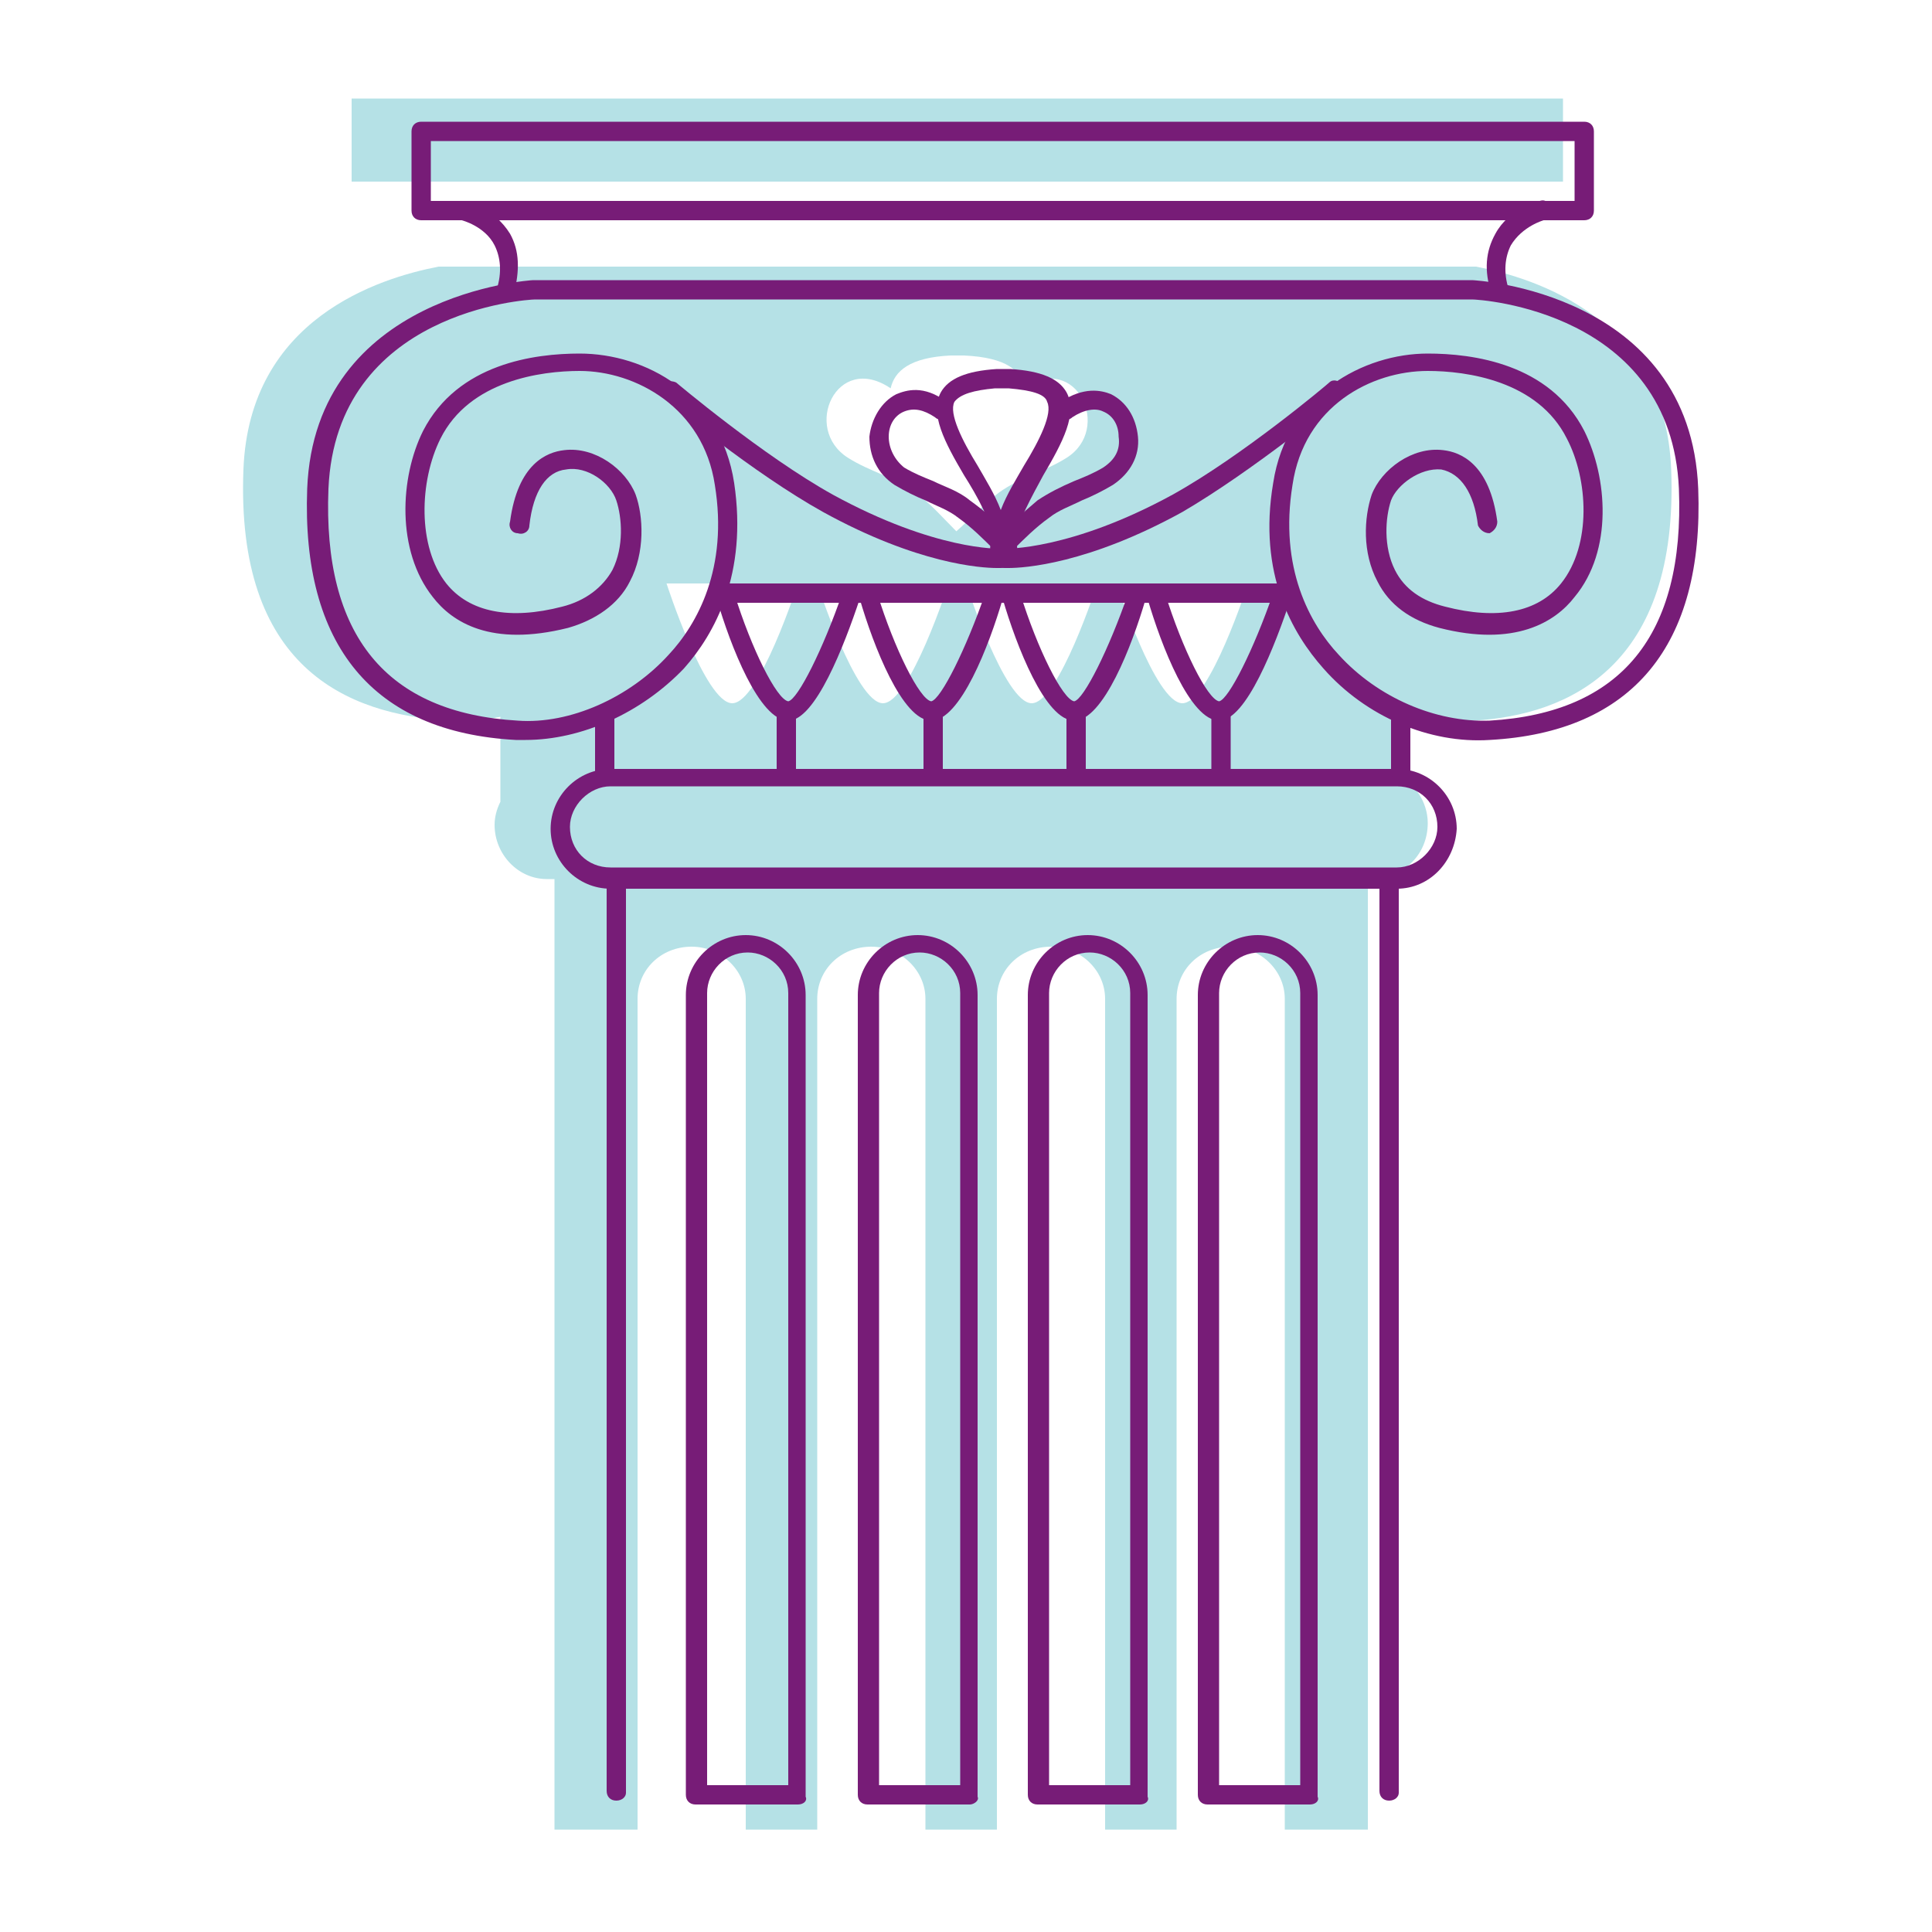 <?xml version="1.0" encoding="utf-8"?>
<svg xmlns="http://www.w3.org/2000/svg" viewBox="0 0 100 100">
  <path fill="#b5e1e6" d="M86.5 24.3c-.3-7.8-7-9.9-10.1-10.5H22.7c-3.1.6-9.8 2.7-10.1 10.5-.4 10.2 5.3 12.7 10.7 13 .8 0 1.7 0 2.6-.2v4.4c-.2.4-.3.8-.3 1.2 0 1.5 1.2 2.8 2.7 2.8h.4v49.2H33v-43c0-1.5 1.2-2.7 2.8-2.7 1.5 0 2.8 1.2 2.8 2.7v43h3.7v-43c0-1.5 1.2-2.7 2.8-2.7 1.5 0 2.8 1.2 2.8 2.7v43h3.7v-43c0-1.5 1.2-2.7 2.8-2.7 1.5 0 2.8 1.2 2.8 2.7v43h3.7v-43c0-1.5 1.2-2.7 2.8-2.7 1.5 0 2.8 1.2 2.8 2.7v43h4.3V45.4h.4c1.5 0 2.7-1.2 2.7-2.8 0-1.1-.7-2.1-1.6-2.5v-3.4c1.3.5 2.7.7 4 .6 4.9-.3 10.6-2.8 10.2-13zM37.9 36.4c-1.4 0-3.4-6.2-3.4-6.2h6.8s-2 6.2-3.4 6.2zm7.8 0c-1.4 0-3.4-6.2-3.4-6.2h6.8s-2 6.2-3.4 6.2zm3.8-8.9c-.7-.7-1.3-1.4-2.1-2-1.1-.8-2.4-1.1-3.5-1.8-2.4-1.5-.6-5.5 2.2-3.6.2-.9 1-1.6 3.1-1.7h.7c2.2.1 3 .8 3.1 1.7 2.7-1.9 4.6 2.1 2.2 3.6-1.1.7-2.4 1-3.5 1.8-.8.6-1.4 1.3-2.2 2zm3.9 8.9c-1.4 0-3.4-6.2-3.4-6.2h6.8s-2 6.2-3.4 6.2zm7.8 0c-1.4 0-3.4-6.2-3.4-6.2h6.8s-2 6.2-3.4 6.2zM23 9.4h57.9V5.1H18.2v4.3H23z"/>
  <path fill="#771c77" d="M82 11.4H21.8c-.3 0-.5-.2-.5-.5V6.8c0-.3.2-.5.5-.5H82c.3 0 .5.2.5.5v4.1c0 .3-.2.5-.5.5zm-59.7-1h59.2V7.3H22.3v3.1zm50 35.6H31.6c-1.7 0-3.1-1.4-3.1-3.1 0-1.7 1.4-3.1 3.1-3.1h40.7c1.7 0 3.1 1.4 3.1 3.1-.1 1.7-1.4 3.1-3.1 3.1zm-40.7-5.3c-1.1 0-2.1 1-2.1 2.1 0 1.2.9 2.1 2.1 2.1h40.7c1.1 0 2.1-1 2.1-2.1 0-1.2-.9-2.1-2.1-2.1H31.6zm9.7 52.7H36c-.3 0-.5-.2-.5-.5V51.5c0-1.7 1.4-3.1 3.1-3.1 1.7 0 3.1 1.4 3.1 3.1V93c.1.2-.1.4-.4.4zm-4.8-1h4.3v-41c0-1.2-1-2.1-2.1-2.1-1.2 0-2.1 1-2.1 2.1v41zm13.7 1h-5.3c-.3 0-.5-.2-.5-.5V51.5c0-1.7 1.4-3.1 3.1-3.1 1.7 0 3.1 1.4 3.1 3.1V93c.1.2-.2.4-.4.4zm-4.8-1h4.3v-41c0-1.2-1-2.1-2.1-2.1-1.2 0-2.1 1-2.1 2.1v41zm13.6 1h-5.3c-.3 0-.5-.2-.5-.5V51.5c0-1.7 1.4-3.1 3.1-3.1 1.7 0 3.1 1.4 3.1 3.1V93c.1.2-.1.4-.4.4zm-4.8-1h4.3v-41c0-1.2-1-2.1-2.1-2.1-1.2 0-2.1 1-2.1 2.1v41zm13.6 1h-5.3c-.3 0-.5-.2-.5-.5V51.5c0-1.7 1.4-3.1 3.1-3.1 1.7 0 3.1 1.4 3.1 3.1V93c.1.2-.1.4-.4.4zm-4.8-1h4.3v-41c0-1.2-1-2.1-2.1-2.1-1.2 0-2.1 1-2.1 2.1v41z"/>
  <path fill="#771c77" d="M71.9 93.2c-.3 0-.5-.2-.5-.5v-47c0-.3.2-.5.5-.5s.5.2.5.5v47.1c0 .2-.2.4-.5.4zm-40 0c-.3 0-.5-.2-.5-.5v-47c0-.3.2-.5.5-.5s.5.2.5.5v47.1c0 .2-.2.4-.5.4zm-.6-52.8c-.3 0-.5-.2-.5-.5V37c0-.3.2-.5.5-.5s.5.2.5.5v2.9c0 .3-.2.5-.5.5zm41.2 0c-.3 0-.5-.2-.5-.5V37c0-.3.2-.5.5-.5s.5.2.5.5v2.9c0 .3-.2.5-.5.5zm-20.3-11H52c-.3 0-.5-.3-.5-.5 0-.3.3-.5.5-.5 0 0 3.4.1 8.7-2.8 3.6-2 8-5.7 8.1-5.8.2-.2.5-.1.7.1.2.2.1.5-.1.7-.2.2-4.6 3.8-8.2 5.9-4.9 2.7-8.2 2.9-9 2.9z"/>
  <path fill="#771c77" d="M51.8 28.9c-.1 0-.3-.1-.4-.2-.2-.2-.2-.5 0-.7l.3-.3c.6-.6 1.3-1.2 2-1.8.6-.4 1.2-.7 1.9-1 .5-.2 1-.4 1.5-.7.6-.4.9-.9.8-1.6 0-.6-.3-1.1-.8-1.3-.4-.2-1-.1-1.6.3-.2.2-.5.1-.7-.1-.2-.2-.1-.5.1-.7 1.2-.8 2.1-.6 2.6-.4.8.4 1.3 1.2 1.4 2.2.1 1-.4 1.9-1.3 2.5-.5.3-1.1.6-1.6.8-.6.3-1.2.5-1.7.9-.7.5-1.3 1.1-1.9 1.7l-.3.3c-.1 0-.2.1-.3.1z"/>
  <path fill="#771c77" d="M52 29.2s-.1 0 0 0h-.1c-.3 0-.5-.2-.5-.5 0-.2 0-.4.1-.6-.2-1.1-.9-2.4-1.6-3.5-1-1.7-1.8-3.2-1.2-4.3.4-.7 1.3-1.1 2.9-1.2h.7c1.6.1 2.5.5 2.9 1.2.6 1.1-.2 2.6-1.2 4.3-.6 1.1-1.3 2.4-1.6 3.5 0 .2 0 .4.1.6 0 .2-.2.5-.5.5zm.2-9.1h-.7c-1.1.1-1.8.3-2.1.7-.3.6.4 2 1.2 3.3.4.7.9 1.5 1.2 2.3.3-.8.8-1.6 1.2-2.3.8-1.3 1.5-2.7 1.2-3.3-.1-.4-.8-.6-2-.7z"/>
  <path fill="#771c77" d="M52.1 28.9c-.1 0-.2 0-.3-.1l-.3-.3c-.6-.6-1.2-1.2-1.9-1.7-.5-.4-1.1-.6-1.7-.9-.5-.2-1.1-.5-1.6-.8-.9-.6-1.3-1.5-1.3-2.5.1-.9.6-1.8 1.4-2.2.5-.2 1.4-.5 2.6.4.2.2.3.5.1.7-.2.2-.5.3-.7.1-.6-.4-1.1-.5-1.6-.3s-.8.7-.8 1.3c0 .6.3 1.2.8 1.6.5.3 1 .5 1.5.7.6.3 1.3.5 1.9 1 .7.5 1.4 1.1 2 1.8l.3.3c.2.2.2.5 0 .7-.2.1-.3.2-.4.2z"/>
  <path fill="#771c77" d="M51.6 29.4c-.8 0-4.1-.2-9-2.9-3.6-2-8.1-5.7-8.2-5.9-.2-.2-.2-.5-.1-.7.2-.2.5-.2.7-.1 0 0 4.5 3.8 8.1 5.8 5.3 2.9 8.6 2.8 8.7 2.8.3 0 .5.2.5.5s-.2.5-.5.5h-.2z"/>
  <path fill="#771c77" d="M27.2 38.3h-.5c-7.4-.4-11.1-4.9-10.8-13 .4-10.1 11.6-10.8 11.7-10.8h48.6c.1 0 11.3.6 11.7 10.8.3 8.1-3.4 12.6-10.8 13-3.1.2-6.4-1.2-8.6-3.7-1.6-1.8-3.4-4.9-2.6-9.6.7-4.6 4.7-6.7 8-6.7 2.3 0 6.3.5 8.1 4 1.2 2.4 1.5 6.2-.5 8.6-1 1.3-3.1 2.6-7 1.6-1.5-.4-2.6-1.2-3.2-2.4-.8-1.5-.7-3.3-.3-4.5.5-1.3 2.1-2.5 3.7-2.3.9.1 2.4.7 2.8 3.7 0 .3-.2.5-.4.6-.3 0-.5-.2-.6-.4-.2-1.7-.9-2.7-1.9-2.9-1.1-.1-2.3.8-2.6 1.6-.3.9-.4 2.4.2 3.6.5 1 1.4 1.6 2.6 1.9 2.7.7 4.8.3 6-1.2 1.6-2 1.4-5.4.3-7.5-1.5-3-5.2-3.5-7.2-3.5-2.9 0-6.4 1.8-7 5.9-.7 4.3.9 7.2 2.4 8.8 2 2.2 5 3.5 7.8 3.4 6.8-.4 10.1-4.4 9.8-12-.4-9.2-10.3-9.8-10.7-9.8H27.7c-.4 0-10.3.6-10.7 9.8-.3 7.6 3 11.6 9.8 12 2.7.2 5.8-1.2 7.8-3.4 1.5-1.6 3.1-4.5 2.4-8.8-.6-4-4.1-5.9-7-5.9-2 0-5.7.5-7.2 3.5-1.1 2.2-1.2 5.6.3 7.5 1.2 1.5 3.3 1.9 6 1.2 1.2-.3 2.1-1 2.6-1.9.6-1.2.5-2.7.2-3.6-.3-.9-1.5-1.8-2.6-1.6-1 .1-1.7 1.1-1.9 2.9 0 .3-.3.5-.6.4-.3 0-.5-.3-.4-.6.4-3 1.9-3.6 2.8-3.7 1.6-.2 3.2 1 3.7 2.3.4 1.1.5 3-.3 4.5-.6 1.2-1.8 2-3.2 2.4-4 1-6-.3-7-1.6-1.9-2.4-1.7-6.2-.5-8.6 1.8-3.5 5.8-4 8.1-4 3.4 0 7.3 2.1 8 6.7.7 4.7-1 7.8-2.6 9.6-2.2 2.3-5.3 3.7-8.2 3.7z"/>
  <path fill="#771c77" d="M77.7 15.6c-.2 0-.4-.1-.5-.4-.4-1.2-.3-2.2.2-3.1.7-1.3 2.2-1.7 2.3-1.7.3-.1.5.1.6.4.1.3-.1.5-.4.6 0 0-1.1.3-1.7 1.3-.3.6-.4 1.4-.1 2.3.1.3-.1.5-.3.6h-.1zm-51.6 0H26c-.3-.1-.4-.4-.3-.6.3-.9.2-1.7-.1-2.3-.5-1-1.7-1.3-1.7-1.3-.3-.1-.4-.3-.4-.6.1-.3.3-.4.6-.4.1 0 1.5.4 2.3 1.7.5.9.5 1.9.2 3.1-.1.3-.3.4-.5.4zM66.6 31.2H37.2c-.3 0-.5-.2-.5-.5s.2-.5.5-.5h29.4c.3 0 .5.2.5.5s-.2.5-.5.5zM40.7 40.4c-.3 0-.5-.2-.5-.5V37c0-.3.2-.5.5-.5s.5.2.5.5v2.9c0 .3-.3.5-.5.5zm7.6 0c-.3 0-.5-.2-.5-.5V37c0-.3.2-.5.5-.5s.5.2.5.5v2.9c0 .3-.2.5-.5.5zm7.4 0c-.3 0-.5-.2-.5-.5V37c0-.3.2-.5.5-.5s.5.2.5.5v2.9c0 .3-.2.5-.5.5zm7.5 0c-.3 0-.5-.2-.5-.5V37c0-.3.2-.5.5-.5s.5.2.5.5v2.9c0 .3-.3.5-.5.5z"/>
  <path fill="#771c77" d="M40.8 37.3c-1.5 0-3-3.9-3.7-6.3-.1-.3.1-.5.3-.6.3-.1.5.1.6.3.9 2.9 2.2 5.5 2.8 5.6.5-.1 1.8-2.7 2.8-5.6.1-.3.4-.4.6-.3.3.1.4.4.3.6-.8 2.4-2.3 6.3-3.7 6.3zm22.3 0c-1.5 0-3-3.9-3.7-6.3-.1-.3.1-.5.3-.6.3-.1.5.1.6.3.9 2.9 2.2 5.5 2.8 5.6.5-.1 1.8-2.7 2.8-5.6.1-.3.4-.4.6-.3.3.1.4.4.3.6-.8 2.4-2.3 6.3-3.7 6.3zm-7.5 0c-1.5 0-3-3.9-3.7-6.3-.1-.3.1-.5.3-.6.3-.1.5.1.6.3.9 2.9 2.2 5.5 2.8 5.6.5-.1 1.8-2.7 2.8-5.6.1-.3.4-.4.6-.3.3.1.4.4.3.6-.7 2.4-2.2 6.3-3.7 6.3z"/>
  <path fill="#771c77" d="M48.2 37.3c-1.5 0-3-3.9-3.7-6.3-.1-.3.1-.5.3-.6.3-.1.5.1.6.3.9 2.9 2.2 5.5 2.8 5.6.5-.1 1.8-2.7 2.8-5.6.1-.3.4-.4.6-.3.3.1.4.4.3.6-.7 2.4-2.2 6.3-3.7 6.3z"/>
</svg>